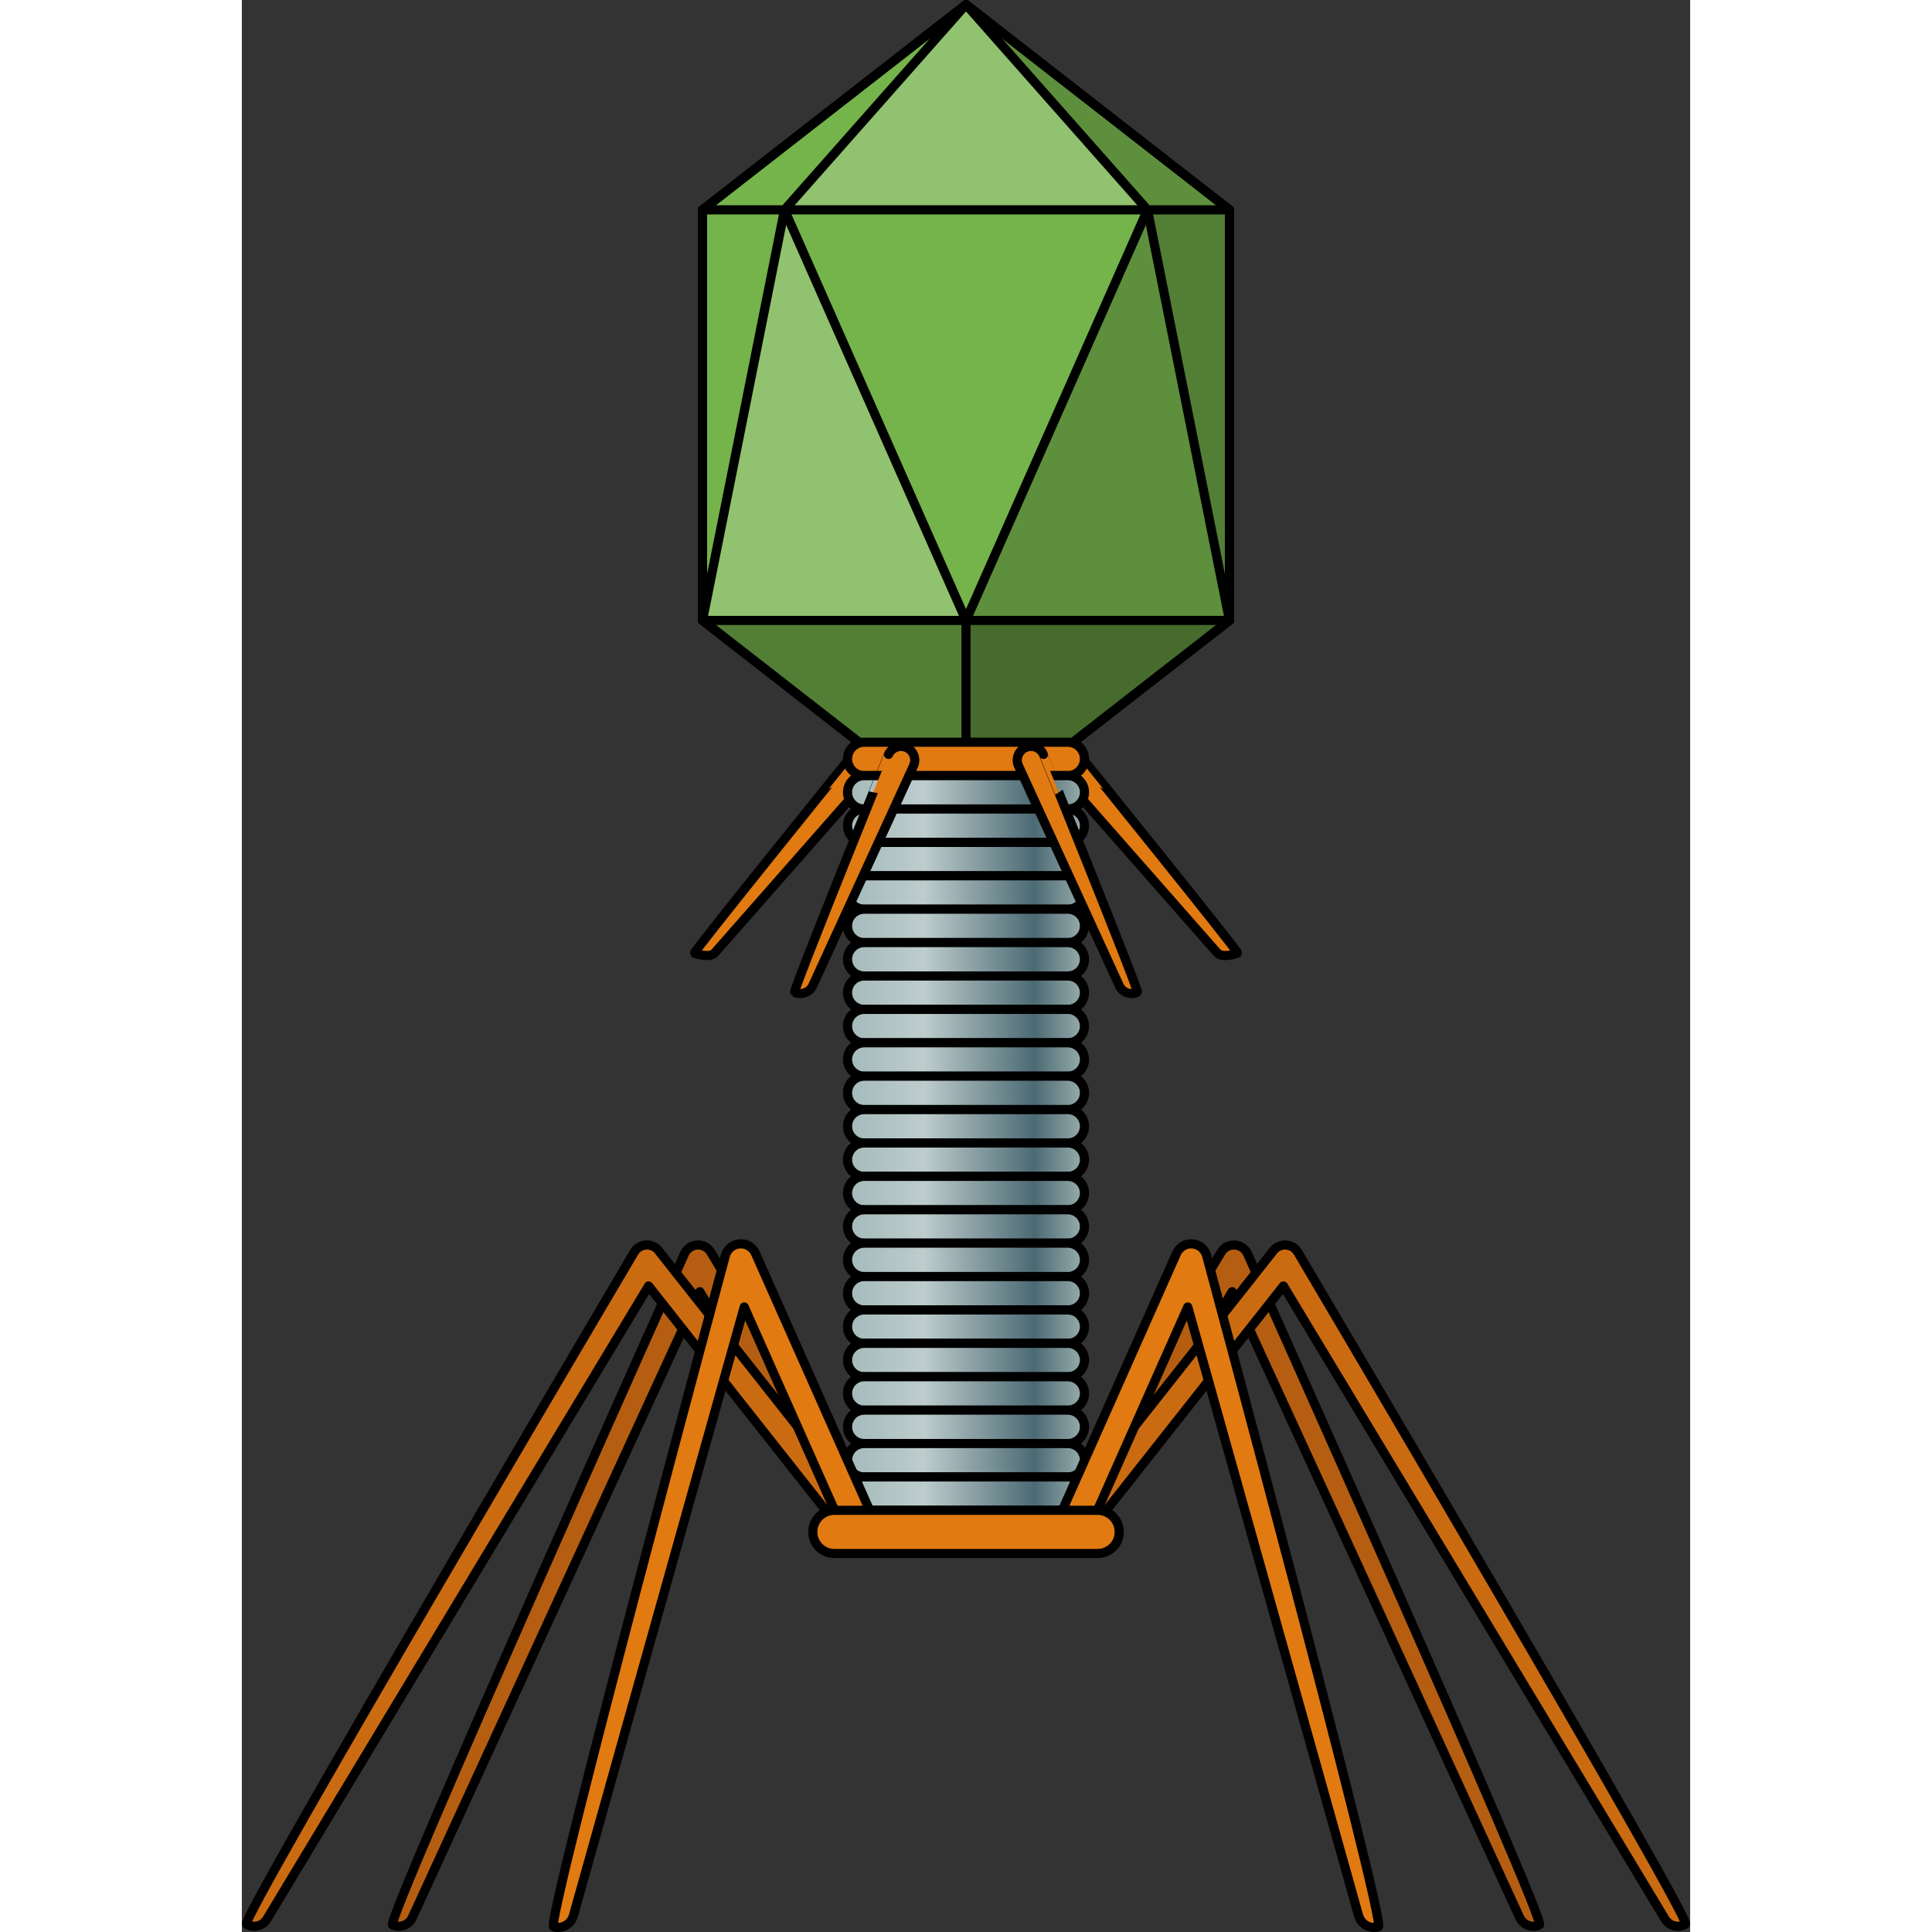 <?xml version="1.0" encoding="utf-8"?>
<!-- Created by: Science Figures, www.sciencefigures.org, Generator: Science Figures Editor -->
<svg version="1.1" id="Layer_1" xmlns="http://www.w3.org/2000/svg" xmlns:xlink="http://www.w3.org/1999/xlink" 
	 width="800px" height="800px" viewBox="0 0 158.229 211.072" enable-background="new 0 0 158.229 211.072"
	 xml:space="preserve">
<rect x="0" y="0" width="158.229" height="211.072" fill="#333333" stroke="none"/>
<g>
	<g>
		<path fill="#E17A11" stroke="#000000" stroke-linecap="round" stroke-linejoin="round" stroke-miterlimit="10" d="M108.791,104.13
			c-0.034,0.037-1.68,0.594-2.227-0.029L89.127,84.273c-0.546-0.621-0.484-1.57,0.136-2.117c0.622-0.547,1.57-0.486,2.117,0.136
			C91.38,82.292,108.916,103.994,108.791,104.13z"/>
	</g>
	<g>
		<path fill="#E17A11" stroke="#000000" stroke-linecap="round" stroke-linejoin="round" stroke-miterlimit="10" d="M49.439,104.13
			c0.034,0.037,1.68,0.594,2.227-0.029l17.437-19.828c0.546-0.621,0.484-1.57-0.136-2.117c-0.622-0.547-1.57-0.486-2.117,0.136
			C66.849,82.292,49.314,103.994,49.439,104.13z"/>
	</g>
	<g>
		<g>
			<g>
				<g>
					<polygon id="changecolor_11_" fill="#75B34B" points="50.328,22.927 50.328,67.782 79.115,90.209 107.901,67.782 
						107.901,22.927 79.115,0.5 					"/>
					<polygon fill="none" stroke="#000000" stroke-linecap="round" stroke-linejoin="round" stroke-miterlimit="10" points="
						50.328,22.927 50.328,67.782 79.115,90.209 107.901,67.782 107.901,22.927 79.115,0.5 					"/>
					<polygon opacity="0.2" fill="#FFFFFF" points="79.115,0.5 59.286,22.927 98.943,22.927 					"/>
					<polygon opacity="0.2" points="98.943,22.927 107.901,22.927 79.115,0.5 					"/>
					<polygon opacity="0.3" points="98.943,22.927 107.901,67.782 107.901,22.927 					"/>
					<polygon opacity="0.4" points="107.901,67.782 79.115,90.209 79.115,67.782 					"/>
					<polygon opacity="0.3" points="50.328,67.782 79.115,90.209 79.115,67.782 					"/>
					<polygon fill="none" stroke="#000000" stroke-linecap="round" stroke-linejoin="round" stroke-miterlimit="10" points="
						50.328,22.927 50.328,67.782 79.115,90.209 107.901,67.782 107.901,22.927 79.115,0.5 					"/>
					<polygon opacity="0.2" fill="#FFFFFF" points="59.286,22.927 50.328,67.782 79.115,67.782 					"/>
					<polygon opacity="0.2" points="98.943,22.927 107.901,67.782 79.115,67.782 					"/>
					<polygon fill="none" stroke="#000000" stroke-linecap="round" stroke-linejoin="round" stroke-miterlimit="10" points="
						79.115,67.782 98.943,22.927 59.286,22.927 					"/>
					<polyline fill="none" stroke="#000000" stroke-linecap="round" stroke-linejoin="round" stroke-miterlimit="10" points="
						107.901,22.927 98.943,22.927 79.115,0.5 59.286,22.927 50.328,22.927 					"/>
					<polyline fill="none" stroke="#000000" stroke-linecap="round" stroke-linejoin="round" stroke-miterlimit="10" points="
						59.286,22.927 50.328,67.782 79.115,67.782 79.115,90.209 					"/>
					<polyline fill="none" stroke="#000000" stroke-linecap="round" stroke-linejoin="round" stroke-miterlimit="10" points="
						79.115,67.782 107.901,67.782 98.943,22.927 					"/>
				</g>
				<g>
					<path fill="#B55E11" stroke="#000000" stroke-linecap="round" stroke-linejoin="round" stroke-miterlimit="10" d="
						M141.086,210.448c-0.615,0.001-1.204-0.351-1.478-0.947l-31.412-68.385L91.9,168.202c-0.462,0.769-1.461,1.019-2.232,0.555
						c-0.769-0.463-1.018-1.463-0.555-2.232l17.882-29.723c0.311-0.517,0.868-0.822,1.484-0.785
						c0.602,0.033,1.135,0.397,1.387,0.945c0,0,32.714,72.963,31.898,73.338C141.544,210.4,141.313,210.448,141.086,210.448z"/>
					<path fill="#CB6B11" stroke="#000000" stroke-linecap="round" stroke-linejoin="round" stroke-miterlimit="10" d="
						M156.882,210.448c-0.551,0-1.089-0.28-1.394-0.787l-41.694-69.169l-22.011,27.879c-0.557,0.705-1.579,0.825-2.283,0.268
						c-0.705-0.556-0.825-1.578-0.268-2.283l23.466-29.723c0.33-0.419,0.849-0.649,1.378-0.615c0.533,0.033,1.015,0.326,1.29,0.784
						c0,0,43.123,72.95,42.354,73.414C157.457,210.372,157.167,210.448,156.882,210.448z"/>
					<path fill="#B55E11" stroke="#000000" stroke-linecap="round" stroke-linejoin="round" stroke-miterlimit="10" d="
						M17.143,210.448c0.615,0.001,1.204-0.351,1.478-0.947l31.412-68.385l16.296,27.087c0.462,0.769,1.461,1.019,2.232,0.555
						c0.769-0.463,1.018-1.463,0.555-2.232l-17.882-29.723c-0.311-0.517-0.868-0.822-1.484-0.785
						c-0.602,0.033-1.135,0.397-1.387,0.945c0,0-32.714,72.963-31.898,73.338C16.685,210.4,16.916,210.448,17.143,210.448z"/>
					<path fill="#CB6B11" stroke="#000000" stroke-linecap="round" stroke-linejoin="round" stroke-miterlimit="10" d="
						M1.348,210.448c0.551,0,1.089-0.28,1.394-0.787l41.694-69.169l22.011,27.879c0.557,0.705,1.579,0.825,2.283,0.268
						c0.705-0.556,0.825-1.578,0.268-2.283l-23.466-29.723c-0.33-0.419-0.849-0.649-1.378-0.615
						c-0.533,0.033-1.015,0.326-1.29,0.784c0,0-43.123,72.95-42.354,73.414C0.772,210.372,1.062,210.448,1.348,210.448z"/>
				</g>
				<g>
					<linearGradient id="SVGID_1_" gradientUnits="userSpaceOnUse" x1="66.172" y1="82.912" x2="92.058" y2="82.912">
						<stop  offset="0" style="stop-color:#A4BABA"/>
						<stop  offset="0.324" style="stop-color:#BECCCC"/>
						<stop  offset="0.789" style="stop-color:#4C6A74"/>
						<stop  offset="1" style="stop-color:#9AAEAE"/>
					</linearGradient>
					<path fill="url(#SVGID_1_)" d="M90.233,84.737H67.996c-1.007,0-1.824-0.817-1.824-1.824s0.817-1.824,1.824-1.824h22.237
						c1.007,0,1.824,0.817,1.824,1.824S91.241,84.737,90.233,84.737z"/>
					<linearGradient id="SVGID_2_" gradientUnits="userSpaceOnUse" x1="66.172" y1="86.561" x2="92.058" y2="86.561">
						<stop  offset="0" style="stop-color:#A4BABA"/>
						<stop  offset="0.324" style="stop-color:#BECCCC"/>
						<stop  offset="0.789" style="stop-color:#4C6A74"/>
						<stop  offset="1" style="stop-color:#9AAEAE"/>
					</linearGradient>
					<path fill="url(#SVGID_2_)" d="M90.233,88.385H67.996c-1.007,0-1.824-0.817-1.824-1.824s0.817-1.824,1.824-1.824h22.237
						c1.007,0,1.824,0.817,1.824,1.824S91.241,88.385,90.233,88.385z"/>
					<linearGradient id="SVGID_3_" gradientUnits="userSpaceOnUse" x1="66.172" y1="90.209" x2="92.058" y2="90.209">
						<stop  offset="0" style="stop-color:#A4BABA"/>
						<stop  offset="0.324" style="stop-color:#BECCCC"/>
						<stop  offset="0.789" style="stop-color:#4C6A74"/>
						<stop  offset="1" style="stop-color:#9AAEAE"/>
					</linearGradient>
					<path fill="url(#SVGID_3_)" d="M90.233,92.034H67.996c-1.007,0-1.824-0.817-1.824-1.824s0.817-1.824,1.824-1.824h22.237
						c1.007,0,1.824,0.817,1.824,1.824S91.241,92.034,90.233,92.034z"/>
					<linearGradient id="SVGID_4_" gradientUnits="userSpaceOnUse" x1="66.172" y1="93.858" x2="92.058" y2="93.858">
						<stop  offset="0" style="stop-color:#A4BABA"/>
						<stop  offset="0.324" style="stop-color:#BECCCC"/>
						<stop  offset="0.789" style="stop-color:#4C6A74"/>
						<stop  offset="1" style="stop-color:#9AAEAE"/>
					</linearGradient>
					<path fill="url(#SVGID_4_)" d="M90.233,95.682H67.996c-1.007,0-1.824-0.817-1.824-1.824s0.817-1.824,1.824-1.824h22.237
						c1.007,0,1.824,0.817,1.824,1.824S91.241,95.682,90.233,95.682z"/>
					<linearGradient id="SVGID_5_" gradientUnits="userSpaceOnUse" x1="66.172" y1="97.506" x2="92.058" y2="97.506">
						<stop  offset="0" style="stop-color:#A4BABA"/>
						<stop  offset="0.324" style="stop-color:#BECCCC"/>
						<stop  offset="0.789" style="stop-color:#4C6A74"/>
						<stop  offset="1" style="stop-color:#9AAEAE"/>
					</linearGradient>
					<path fill="url(#SVGID_5_)" d="M90.233,99.331H67.996c-1.007,0-1.824-0.817-1.824-1.824s0.817-1.824,1.824-1.824h22.237
						c1.007,0,1.824,0.817,1.824,1.824S91.241,99.331,90.233,99.331z"/>
					<linearGradient id="SVGID_6_" gradientUnits="userSpaceOnUse" x1="66.172" y1="101.155" x2="92.058" y2="101.155">
						<stop  offset="0" style="stop-color:#A4BABA"/>
						<stop  offset="0.324" style="stop-color:#BECCCC"/>
						<stop  offset="0.789" style="stop-color:#4C6A74"/>
						<stop  offset="1" style="stop-color:#9AAEAE"/>
					</linearGradient>
					<path fill="url(#SVGID_6_)" d="M90.233,102.979H67.996c-1.007,0-1.824-0.817-1.824-1.824s0.817-1.824,1.824-1.824h22.237
						c1.007,0,1.824,0.817,1.824,1.824S91.241,102.979,90.233,102.979z"/>
					<linearGradient id="SVGID_7_" gradientUnits="userSpaceOnUse" x1="66.172" y1="104.803" x2="92.058" y2="104.803">
						<stop  offset="0" style="stop-color:#A4BABA"/>
						<stop  offset="0.324" style="stop-color:#BECCCC"/>
						<stop  offset="0.789" style="stop-color:#4C6A74"/>
						<stop  offset="1" style="stop-color:#9AAEAE"/>
					</linearGradient>
					<path fill="url(#SVGID_7_)" d="M90.233,106.627H67.996c-1.007,0-1.824-0.817-1.824-1.824s0.817-1.824,1.824-1.824h22.237
						c1.007,0,1.824,0.817,1.824,1.824S91.241,106.627,90.233,106.627z"/>
					<linearGradient id="SVGID_8_" gradientUnits="userSpaceOnUse" x1="66.172" y1="108.452" x2="92.058" y2="108.452">
						<stop  offset="0" style="stop-color:#A4BABA"/>
						<stop  offset="0.324" style="stop-color:#BECCCC"/>
						<stop  offset="0.789" style="stop-color:#4C6A74"/>
						<stop  offset="1" style="stop-color:#9AAEAE"/>
					</linearGradient>
					<path fill="url(#SVGID_8_)" d="M90.233,110.276H67.996c-1.007,0-1.824-0.817-1.824-1.824s0.817-1.824,1.824-1.824h22.237
						c1.007,0,1.824,0.817,1.824,1.824S91.241,110.276,90.233,110.276z"/>
					<linearGradient id="SVGID_9_" gradientUnits="userSpaceOnUse" x1="66.172" y1="112.1" x2="92.058" y2="112.1">
						<stop  offset="0" style="stop-color:#A4BABA"/>
						<stop  offset="0.324" style="stop-color:#BECCCC"/>
						<stop  offset="0.789" style="stop-color:#4C6A74"/>
						<stop  offset="1" style="stop-color:#9AAEAE"/>
					</linearGradient>
					<path fill="url(#SVGID_9_)" d="M90.233,113.924H67.996c-1.007,0-1.824-0.817-1.824-1.824s0.817-1.824,1.824-1.824h22.237
						c1.007,0,1.824,0.817,1.824,1.824S91.241,113.924,90.233,113.924z"/>
					<linearGradient id="SVGID_10_" gradientUnits="userSpaceOnUse" x1="66.172" y1="115.749" x2="92.058" y2="115.749">
						<stop  offset="0" style="stop-color:#A4BABA"/>
						<stop  offset="0.324" style="stop-color:#BECCCC"/>
						<stop  offset="0.789" style="stop-color:#4C6A74"/>
						<stop  offset="1" style="stop-color:#9AAEAE"/>
					</linearGradient>
					<path fill="url(#SVGID_10_)" d="M90.233,117.573H67.996c-1.007,0-1.824-0.817-1.824-1.824s0.817-1.824,1.824-1.824h22.237
						c1.007,0,1.824,0.817,1.824,1.824S91.241,117.573,90.233,117.573z"/>
					<linearGradient id="SVGID_11_" gradientUnits="userSpaceOnUse" x1="66.172" y1="119.397" x2="92.058" y2="119.397">
						<stop  offset="0" style="stop-color:#A4BABA"/>
						<stop  offset="0.324" style="stop-color:#BECCCC"/>
						<stop  offset="0.789" style="stop-color:#4C6A74"/>
						<stop  offset="1" style="stop-color:#9AAEAE"/>
					</linearGradient>
					<path fill="url(#SVGID_11_)" d="M90.233,121.221H67.996c-1.007,0-1.824-0.817-1.824-1.824s0.817-1.824,1.824-1.824h22.237
						c1.007,0,1.824,0.817,1.824,1.824S91.241,121.221,90.233,121.221z"/>
					<linearGradient id="SVGID_12_" gradientUnits="userSpaceOnUse" x1="66.172" y1="123.046" x2="92.058" y2="123.046">
						<stop  offset="0" style="stop-color:#A4BABA"/>
						<stop  offset="0.324" style="stop-color:#BECCCC"/>
						<stop  offset="0.789" style="stop-color:#4C6A74"/>
						<stop  offset="1" style="stop-color:#9AAEAE"/>
					</linearGradient>
					<path fill="url(#SVGID_12_)" d="M90.233,124.87H67.996c-1.007,0-1.824-0.817-1.824-1.824c0-1.007,0.817-1.824,1.824-1.824
						h22.237c1.007,0,1.824,0.817,1.824,1.824C92.058,124.053,91.241,124.87,90.233,124.87z"/>
					<linearGradient id="SVGID_13_" gradientUnits="userSpaceOnUse" x1="66.172" y1="126.694" x2="92.058" y2="126.694">
						<stop  offset="0" style="stop-color:#A4BABA"/>
						<stop  offset="0.324" style="stop-color:#BECCCC"/>
						<stop  offset="0.789" style="stop-color:#4C6A74"/>
						<stop  offset="1" style="stop-color:#9AAEAE"/>
					</linearGradient>
					<path fill="url(#SVGID_13_)" d="M90.233,128.518H67.996c-1.007,0-1.824-0.817-1.824-1.824s0.817-1.824,1.824-1.824h22.237
						c1.007,0,1.824,0.817,1.824,1.824S91.241,128.518,90.233,128.518z"/>
					<linearGradient id="SVGID_14_" gradientUnits="userSpaceOnUse" x1="66.172" y1="130.343" x2="92.058" y2="130.343">
						<stop  offset="0" style="stop-color:#A4BABA"/>
						<stop  offset="0.324" style="stop-color:#BECCCC"/>
						<stop  offset="0.789" style="stop-color:#4C6A74"/>
						<stop  offset="1" style="stop-color:#9AAEAE"/>
					</linearGradient>
					<path fill="url(#SVGID_14_)" d="M90.233,132.167H67.996c-1.007,0-1.824-0.817-1.824-1.824s0.817-1.824,1.824-1.824h22.237
						c1.007,0,1.824,0.817,1.824,1.824S91.241,132.167,90.233,132.167z"/>
					<linearGradient id="SVGID_15_" gradientUnits="userSpaceOnUse" x1="66.172" y1="133.991" x2="92.058" y2="133.991">
						<stop  offset="0" style="stop-color:#A4BABA"/>
						<stop  offset="0.324" style="stop-color:#BECCCC"/>
						<stop  offset="0.789" style="stop-color:#4C6A74"/>
						<stop  offset="1" style="stop-color:#9AAEAE"/>
					</linearGradient>
					<path fill="url(#SVGID_15_)" d="M90.233,135.815H67.996c-1.007,0-1.824-0.817-1.824-1.824s0.817-1.824,1.824-1.824h22.237
						c1.007,0,1.824,0.817,1.824,1.824S91.241,135.815,90.233,135.815z"/>
					<linearGradient id="SVGID_16_" gradientUnits="userSpaceOnUse" x1="66.172" y1="137.64" x2="92.058" y2="137.64">
						<stop  offset="0" style="stop-color:#A4BABA"/>
						<stop  offset="0.324" style="stop-color:#BECCCC"/>
						<stop  offset="0.789" style="stop-color:#4C6A74"/>
						<stop  offset="1" style="stop-color:#9AAEAE"/>
					</linearGradient>
					<path fill="url(#SVGID_16_)" d="M90.233,139.464H67.996c-1.007,0-1.824-0.817-1.824-1.824s0.817-1.824,1.824-1.824h22.237
						c1.007,0,1.824,0.817,1.824,1.824S91.241,139.464,90.233,139.464z"/>
					<linearGradient id="SVGID_17_" gradientUnits="userSpaceOnUse" x1="66.172" y1="141.288" x2="92.058" y2="141.288">
						<stop  offset="0" style="stop-color:#A4BABA"/>
						<stop  offset="0.324" style="stop-color:#BECCCC"/>
						<stop  offset="0.789" style="stop-color:#4C6A74"/>
						<stop  offset="1" style="stop-color:#9AAEAE"/>
					</linearGradient>
					<path fill="url(#SVGID_17_)" d="M90.233,143.112H67.996c-1.007,0-1.824-0.817-1.824-1.824s0.817-1.824,1.824-1.824h22.237
						c1.007,0,1.824,0.817,1.824,1.824S91.241,143.112,90.233,143.112z"/>
					<linearGradient id="SVGID_18_" gradientUnits="userSpaceOnUse" x1="66.172" y1="144.937" x2="92.058" y2="144.937">
						<stop  offset="0" style="stop-color:#A4BABA"/>
						<stop  offset="0.324" style="stop-color:#BECCCC"/>
						<stop  offset="0.789" style="stop-color:#4C6A74"/>
						<stop  offset="1" style="stop-color:#9AAEAE"/>
					</linearGradient>
					<path fill="url(#SVGID_18_)" d="M90.233,146.761H67.996c-1.007,0-1.824-0.817-1.824-1.824c0-1.007,0.817-1.824,1.824-1.824
						h22.237c1.007,0,1.824,0.817,1.824,1.824C92.058,145.944,91.241,146.761,90.233,146.761z"/>
					<linearGradient id="SVGID_19_" gradientUnits="userSpaceOnUse" x1="66.172" y1="148.585" x2="92.058" y2="148.585">
						<stop  offset="0" style="stop-color:#A4BABA"/>
						<stop  offset="0.324" style="stop-color:#BECCCC"/>
						<stop  offset="0.789" style="stop-color:#4C6A74"/>
						<stop  offset="1" style="stop-color:#9AAEAE"/>
					</linearGradient>
					<path fill="url(#SVGID_19_)" d="M90.233,150.409H67.996c-1.007,0-1.824-0.817-1.824-1.824s0.817-1.824,1.824-1.824h22.237
						c1.007,0,1.824,0.817,1.824,1.824S91.241,150.409,90.233,150.409z"/>
					<linearGradient id="SVGID_20_" gradientUnits="userSpaceOnUse" x1="66.172" y1="152.234" x2="92.058" y2="152.234">
						<stop  offset="0" style="stop-color:#A4BABA"/>
						<stop  offset="0.324" style="stop-color:#BECCCC"/>
						<stop  offset="0.789" style="stop-color:#4C6A74"/>
						<stop  offset="1" style="stop-color:#9AAEAE"/>
					</linearGradient>
					<path fill="url(#SVGID_20_)" d="M90.233,154.058H67.996c-1.007,0-1.824-0.817-1.824-1.824s0.817-1.824,1.824-1.824h22.237
						c1.007,0,1.824,0.817,1.824,1.824S91.241,154.058,90.233,154.058z"/>
					<linearGradient id="SVGID_21_" gradientUnits="userSpaceOnUse" x1="66.172" y1="155.882" x2="92.058" y2="155.882">
						<stop  offset="0" style="stop-color:#A4BABA"/>
						<stop  offset="0.324" style="stop-color:#BECCCC"/>
						<stop  offset="0.789" style="stop-color:#4C6A74"/>
						<stop  offset="1" style="stop-color:#9AAEAE"/>
					</linearGradient>
					<path fill="url(#SVGID_21_)" d="M90.233,157.706H67.996c-1.007,0-1.824-0.817-1.824-1.824s0.817-1.824,1.824-1.824h22.237
						c1.007,0,1.824,0.817,1.824,1.824S91.241,157.706,90.233,157.706z"/>
					<linearGradient id="SVGID_22_" gradientUnits="userSpaceOnUse" x1="66.172" y1="159.531" x2="92.058" y2="159.531">
						<stop  offset="0" style="stop-color:#A4BABA"/>
						<stop  offset="0.324" style="stop-color:#BECCCC"/>
						<stop  offset="0.789" style="stop-color:#4C6A74"/>
						<stop  offset="1" style="stop-color:#9AAEAE"/>
					</linearGradient>
					<path fill="url(#SVGID_22_)" d="M90.233,161.355H67.996c-1.007,0-1.824-0.817-1.824-1.824s0.817-1.824,1.824-1.824h22.237
						c1.007,0,1.824,0.817,1.824,1.824S91.241,161.355,90.233,161.355z"/>
					<linearGradient id="SVGID_23_" gradientUnits="userSpaceOnUse" x1="66.172" y1="163.179" x2="92.058" y2="163.179">
						<stop  offset="0" style="stop-color:#A4BABA"/>
						<stop  offset="0.324" style="stop-color:#BECCCC"/>
						<stop  offset="0.789" style="stop-color:#4C6A74"/>
						<stop  offset="1" style="stop-color:#9AAEAE"/>
					</linearGradient>
					<path fill="url(#SVGID_23_)" d="M90.233,165.003H67.996c-1.007,0-1.824-0.817-1.824-1.824s0.817-1.824,1.824-1.824h22.237
						c1.007,0,1.824,0.817,1.824,1.824S91.241,165.003,90.233,165.003z"/>
					<path fill="#E17A11" stroke="#000000" stroke-linecap="round" stroke-linejoin="round" stroke-miterlimit="10" d="
						M90.233,84.737H67.996c-1.007,0-1.824-0.817-1.824-1.824s0.817-1.824,1.824-1.824h22.237c1.007,0,1.824,0.817,1.824,1.824
						S91.241,84.737,90.233,84.737z"/>
					<linearGradient id="SVGID_24_" gradientUnits="userSpaceOnUse" x1="66.172" y1="86.561" x2="92.058" y2="86.561">
						<stop  offset="0" style="stop-color:#A4BABA"/>
						<stop  offset="0.324" style="stop-color:#BECCCC"/>
						<stop  offset="0.789" style="stop-color:#4C6A74"/>
						<stop  offset="1" style="stop-color:#9AAEAE"/>
					</linearGradient>
					<path fill="url(#SVGID_24_)" stroke="#000000" stroke-linecap="round" stroke-linejoin="round" stroke-miterlimit="10" d="
						M90.233,88.385H67.996c-1.007,0-1.824-0.817-1.824-1.824s0.817-1.824,1.824-1.824h22.237c1.007,0,1.824,0.817,1.824,1.824
						S91.241,88.385,90.233,88.385z"/>
					<linearGradient id="SVGID_25_" gradientUnits="userSpaceOnUse" x1="66.172" y1="90.209" x2="92.058" y2="90.209">
						<stop  offset="0" style="stop-color:#A4BABA"/>
						<stop  offset="0.324" style="stop-color:#BECCCC"/>
						<stop  offset="0.789" style="stop-color:#4C6A74"/>
						<stop  offset="1" style="stop-color:#9AAEAE"/>
					</linearGradient>
					<path fill="url(#SVGID_25_)" stroke="#000000" stroke-linecap="round" stroke-linejoin="round" stroke-miterlimit="10" d="
						M90.233,92.034H67.996c-1.007,0-1.824-0.817-1.824-1.824s0.817-1.824,1.824-1.824h22.237c1.007,0,1.824,0.817,1.824,1.824
						S91.241,92.034,90.233,92.034z"/>
					<linearGradient id="SVGID_26_" gradientUnits="userSpaceOnUse" x1="66.172" y1="93.858" x2="92.058" y2="93.858">
						<stop  offset="0" style="stop-color:#A4BABA"/>
						<stop  offset="0.324" style="stop-color:#BECCCC"/>
						<stop  offset="0.789" style="stop-color:#4C6A74"/>
						<stop  offset="1" style="stop-color:#9AAEAE"/>
					</linearGradient>
					<path fill="url(#SVGID_26_)" stroke="#000000" stroke-linecap="round" stroke-linejoin="round" stroke-miterlimit="10" d="
						M90.233,95.682H67.996c-1.007,0-1.824-0.817-1.824-1.824s0.817-1.824,1.824-1.824h22.237c1.007,0,1.824,0.817,1.824,1.824
						S91.241,95.682,90.233,95.682z"/>
					<linearGradient id="SVGID_27_" gradientUnits="userSpaceOnUse" x1="66.172" y1="97.506" x2="92.058" y2="97.506">
						<stop  offset="0" style="stop-color:#A4BABA"/>
						<stop  offset="0.324" style="stop-color:#BECCCC"/>
						<stop  offset="0.789" style="stop-color:#4C6A74"/>
						<stop  offset="1" style="stop-color:#9AAEAE"/>
					</linearGradient>
					<path fill="url(#SVGID_27_)" stroke="#000000" stroke-linecap="round" stroke-linejoin="round" stroke-miterlimit="10" d="
						M90.233,99.331H67.996c-1.007,0-1.824-0.817-1.824-1.824s0.817-1.824,1.824-1.824h22.237c1.007,0,1.824,0.817,1.824,1.824
						S91.241,99.331,90.233,99.331z"/>
					<linearGradient id="SVGID_28_" gradientUnits="userSpaceOnUse" x1="66.172" y1="101.155" x2="92.058" y2="101.155">
						<stop  offset="0" style="stop-color:#A4BABA"/>
						<stop  offset="0.324" style="stop-color:#BECCCC"/>
						<stop  offset="0.789" style="stop-color:#4C6A74"/>
						<stop  offset="1" style="stop-color:#9AAEAE"/>
					</linearGradient>
					<path fill="url(#SVGID_28_)" stroke="#000000" stroke-linecap="round" stroke-linejoin="round" stroke-miterlimit="10" d="
						M90.233,102.979H67.996c-1.007,0-1.824-0.817-1.824-1.824s0.817-1.824,1.824-1.824h22.237c1.007,0,1.824,0.817,1.824,1.824
						S91.241,102.979,90.233,102.979z"/>
					<linearGradient id="SVGID_29_" gradientUnits="userSpaceOnUse" x1="66.172" y1="104.803" x2="92.058" y2="104.803">
						<stop  offset="0" style="stop-color:#A4BABA"/>
						<stop  offset="0.324" style="stop-color:#BECCCC"/>
						<stop  offset="0.789" style="stop-color:#4C6A74"/>
						<stop  offset="1" style="stop-color:#9AAEAE"/>
					</linearGradient>
					<path fill="url(#SVGID_29_)" stroke="#000000" stroke-linecap="round" stroke-linejoin="round" stroke-miterlimit="10" d="
						M90.233,106.627H67.996c-1.007,0-1.824-0.817-1.824-1.824s0.817-1.824,1.824-1.824h22.237c1.007,0,1.824,0.817,1.824,1.824
						S91.241,106.627,90.233,106.627z"/>
					<linearGradient id="SVGID_30_" gradientUnits="userSpaceOnUse" x1="66.172" y1="108.452" x2="92.058" y2="108.452">
						<stop  offset="0" style="stop-color:#A4BABA"/>
						<stop  offset="0.324" style="stop-color:#BECCCC"/>
						<stop  offset="0.789" style="stop-color:#4C6A74"/>
						<stop  offset="1" style="stop-color:#9AAEAE"/>
					</linearGradient>
					<path fill="url(#SVGID_30_)" stroke="#000000" stroke-linecap="round" stroke-linejoin="round" stroke-miterlimit="10" d="
						M90.233,110.276H67.996c-1.007,0-1.824-0.817-1.824-1.824s0.817-1.824,1.824-1.824h22.237c1.007,0,1.824,0.817,1.824,1.824
						S91.241,110.276,90.233,110.276z"/>
					<linearGradient id="SVGID_31_" gradientUnits="userSpaceOnUse" x1="66.172" y1="112.1" x2="92.058" y2="112.1">
						<stop  offset="0" style="stop-color:#A4BABA"/>
						<stop  offset="0.324" style="stop-color:#BECCCC"/>
						<stop  offset="0.789" style="stop-color:#4C6A74"/>
						<stop  offset="1" style="stop-color:#9AAEAE"/>
					</linearGradient>
					<path fill="url(#SVGID_31_)" stroke="#000000" stroke-linecap="round" stroke-linejoin="round" stroke-miterlimit="10" d="
						M90.233,113.924H67.996c-1.007,0-1.824-0.817-1.824-1.824s0.817-1.824,1.824-1.824h22.237c1.007,0,1.824,0.817,1.824,1.824
						S91.241,113.924,90.233,113.924z"/>
					<linearGradient id="SVGID_32_" gradientUnits="userSpaceOnUse" x1="66.172" y1="115.749" x2="92.058" y2="115.749">
						<stop  offset="0" style="stop-color:#A4BABA"/>
						<stop  offset="0.324" style="stop-color:#BECCCC"/>
						<stop  offset="0.789" style="stop-color:#4C6A74"/>
						<stop  offset="1" style="stop-color:#9AAEAE"/>
					</linearGradient>
					<path fill="url(#SVGID_32_)" stroke="#000000" stroke-linecap="round" stroke-linejoin="round" stroke-miterlimit="10" d="
						M90.233,117.573H67.996c-1.007,0-1.824-0.817-1.824-1.824s0.817-1.824,1.824-1.824h22.237c1.007,0,1.824,0.817,1.824,1.824
						S91.241,117.573,90.233,117.573z"/>
					<linearGradient id="SVGID_33_" gradientUnits="userSpaceOnUse" x1="66.172" y1="119.397" x2="92.058" y2="119.397">
						<stop  offset="0" style="stop-color:#A4BABA"/>
						<stop  offset="0.324" style="stop-color:#BECCCC"/>
						<stop  offset="0.789" style="stop-color:#4C6A74"/>
						<stop  offset="1" style="stop-color:#9AAEAE"/>
					</linearGradient>
					<path fill="url(#SVGID_33_)" stroke="#000000" stroke-linecap="round" stroke-linejoin="round" stroke-miterlimit="10" d="
						M90.233,121.221H67.996c-1.007,0-1.824-0.817-1.824-1.824s0.817-1.824,1.824-1.824h22.237c1.007,0,1.824,0.817,1.824,1.824
						S91.241,121.221,90.233,121.221z"/>
					<linearGradient id="SVGID_34_" gradientUnits="userSpaceOnUse" x1="66.172" y1="123.046" x2="92.058" y2="123.046">
						<stop  offset="0" style="stop-color:#A4BABA"/>
						<stop  offset="0.324" style="stop-color:#BECCCC"/>
						<stop  offset="0.789" style="stop-color:#4C6A74"/>
						<stop  offset="1" style="stop-color:#9AAEAE"/>
					</linearGradient>
					<path fill="url(#SVGID_34_)" stroke="#000000" stroke-linecap="round" stroke-linejoin="round" stroke-miterlimit="10" d="
						M90.233,124.87H67.996c-1.007,0-1.824-0.817-1.824-1.824c0-1.007,0.817-1.824,1.824-1.824h22.237
						c1.007,0,1.824,0.817,1.824,1.824C92.058,124.053,91.241,124.87,90.233,124.87z"/>
					<linearGradient id="SVGID_35_" gradientUnits="userSpaceOnUse" x1="66.172" y1="126.694" x2="92.058" y2="126.694">
						<stop  offset="0" style="stop-color:#A4BABA"/>
						<stop  offset="0.324" style="stop-color:#BECCCC"/>
						<stop  offset="0.789" style="stop-color:#4C6A74"/>
						<stop  offset="1" style="stop-color:#9AAEAE"/>
					</linearGradient>
					<path fill="url(#SVGID_35_)" stroke="#000000" stroke-linecap="round" stroke-linejoin="round" stroke-miterlimit="10" d="
						M90.233,128.518H67.996c-1.007,0-1.824-0.817-1.824-1.824s0.817-1.824,1.824-1.824h22.237c1.007,0,1.824,0.817,1.824,1.824
						S91.241,128.518,90.233,128.518z"/>
					<linearGradient id="SVGID_36_" gradientUnits="userSpaceOnUse" x1="66.172" y1="130.343" x2="92.058" y2="130.343">
						<stop  offset="0" style="stop-color:#A4BABA"/>
						<stop  offset="0.324" style="stop-color:#BECCCC"/>
						<stop  offset="0.789" style="stop-color:#4C6A74"/>
						<stop  offset="1" style="stop-color:#9AAEAE"/>
					</linearGradient>
					<path fill="url(#SVGID_36_)" stroke="#000000" stroke-linecap="round" stroke-linejoin="round" stroke-miterlimit="10" d="
						M90.233,132.167H67.996c-1.007,0-1.824-0.817-1.824-1.824s0.817-1.824,1.824-1.824h22.237c1.007,0,1.824,0.817,1.824,1.824
						S91.241,132.167,90.233,132.167z"/>
					<linearGradient id="SVGID_37_" gradientUnits="userSpaceOnUse" x1="66.172" y1="133.991" x2="92.058" y2="133.991">
						<stop  offset="0" style="stop-color:#A4BABA"/>
						<stop  offset="0.324" style="stop-color:#BECCCC"/>
						<stop  offset="0.789" style="stop-color:#4C6A74"/>
						<stop  offset="1" style="stop-color:#9AAEAE"/>
					</linearGradient>
					<path fill="url(#SVGID_37_)" stroke="#000000" stroke-linecap="round" stroke-linejoin="round" stroke-miterlimit="10" d="
						M90.233,135.815H67.996c-1.007,0-1.824-0.817-1.824-1.824s0.817-1.824,1.824-1.824h22.237c1.007,0,1.824,0.817,1.824,1.824
						S91.241,135.815,90.233,135.815z"/>
					<linearGradient id="SVGID_38_" gradientUnits="userSpaceOnUse" x1="66.172" y1="137.64" x2="92.058" y2="137.64">
						<stop  offset="0" style="stop-color:#A4BABA"/>
						<stop  offset="0.324" style="stop-color:#BECCCC"/>
						<stop  offset="0.789" style="stop-color:#4C6A74"/>
						<stop  offset="1" style="stop-color:#9AAEAE"/>
					</linearGradient>
					<path fill="url(#SVGID_38_)" stroke="#000000" stroke-linecap="round" stroke-linejoin="round" stroke-miterlimit="10" d="
						M90.233,139.464H67.996c-1.007,0-1.824-0.817-1.824-1.824s0.817-1.824,1.824-1.824h22.237c1.007,0,1.824,0.817,1.824,1.824
						S91.241,139.464,90.233,139.464z"/>
					<linearGradient id="SVGID_39_" gradientUnits="userSpaceOnUse" x1="66.172" y1="141.288" x2="92.058" y2="141.288">
						<stop  offset="0" style="stop-color:#A4BABA"/>
						<stop  offset="0.324" style="stop-color:#BECCCC"/>
						<stop  offset="0.789" style="stop-color:#4C6A74"/>
						<stop  offset="1" style="stop-color:#9AAEAE"/>
					</linearGradient>
					<path fill="url(#SVGID_39_)" stroke="#000000" stroke-linecap="round" stroke-linejoin="round" stroke-miterlimit="10" d="
						M90.233,143.112H67.996c-1.007,0-1.824-0.817-1.824-1.824s0.817-1.824,1.824-1.824h22.237c1.007,0,1.824,0.817,1.824,1.824
						S91.241,143.112,90.233,143.112z"/>
					<linearGradient id="SVGID_40_" gradientUnits="userSpaceOnUse" x1="66.172" y1="144.937" x2="92.058" y2="144.937">
						<stop  offset="0" style="stop-color:#A4BABA"/>
						<stop  offset="0.324" style="stop-color:#BECCCC"/>
						<stop  offset="0.789" style="stop-color:#4C6A74"/>
						<stop  offset="1" style="stop-color:#9AAEAE"/>
					</linearGradient>
					<path fill="url(#SVGID_40_)" stroke="#000000" stroke-linecap="round" stroke-linejoin="round" stroke-miterlimit="10" d="
						M90.233,146.761H67.996c-1.007,0-1.824-0.817-1.824-1.824c0-1.007,0.817-1.824,1.824-1.824h22.237
						c1.007,0,1.824,0.817,1.824,1.824C92.058,145.944,91.241,146.761,90.233,146.761z"/>
					<linearGradient id="SVGID_41_" gradientUnits="userSpaceOnUse" x1="66.172" y1="148.585" x2="92.058" y2="148.585">
						<stop  offset="0" style="stop-color:#A4BABA"/>
						<stop  offset="0.324" style="stop-color:#BECCCC"/>
						<stop  offset="0.789" style="stop-color:#4C6A74"/>
						<stop  offset="1" style="stop-color:#9AAEAE"/>
					</linearGradient>
					<path fill="url(#SVGID_41_)" stroke="#000000" stroke-linecap="round" stroke-linejoin="round" stroke-miterlimit="10" d="
						M90.233,150.409H67.996c-1.007,0-1.824-0.817-1.824-1.824s0.817-1.824,1.824-1.824h22.237c1.007,0,1.824,0.817,1.824,1.824
						S91.241,150.409,90.233,150.409z"/>
					<linearGradient id="SVGID_42_" gradientUnits="userSpaceOnUse" x1="66.172" y1="152.234" x2="92.058" y2="152.234">
						<stop  offset="0" style="stop-color:#A4BABA"/>
						<stop  offset="0.324" style="stop-color:#BECCCC"/>
						<stop  offset="0.789" style="stop-color:#4C6A74"/>
						<stop  offset="1" style="stop-color:#9AAEAE"/>
					</linearGradient>
					<path fill="url(#SVGID_42_)" stroke="#000000" stroke-linecap="round" stroke-linejoin="round" stroke-miterlimit="10" d="
						M90.233,154.058H67.996c-1.007,0-1.824-0.817-1.824-1.824s0.817-1.824,1.824-1.824h22.237c1.007,0,1.824,0.817,1.824,1.824
						S91.241,154.058,90.233,154.058z"/>
					<linearGradient id="SVGID_43_" gradientUnits="userSpaceOnUse" x1="66.172" y1="155.882" x2="92.058" y2="155.882">
						<stop  offset="0" style="stop-color:#A4BABA"/>
						<stop  offset="0.324" style="stop-color:#BECCCC"/>
						<stop  offset="0.789" style="stop-color:#4C6A74"/>
						<stop  offset="1" style="stop-color:#9AAEAE"/>
					</linearGradient>
					<path fill="url(#SVGID_43_)" stroke="#000000" stroke-linecap="round" stroke-linejoin="round" stroke-miterlimit="10" d="
						M90.233,157.706H67.996c-1.007,0-1.824-0.817-1.824-1.824s0.817-1.824,1.824-1.824h22.237c1.007,0,1.824,0.817,1.824,1.824
						S91.241,157.706,90.233,157.706z"/>
					<linearGradient id="SVGID_44_" gradientUnits="userSpaceOnUse" x1="66.172" y1="159.531" x2="92.058" y2="159.531">
						<stop  offset="0" style="stop-color:#A4BABA"/>
						<stop  offset="0.324" style="stop-color:#BECCCC"/>
						<stop  offset="0.789" style="stop-color:#4C6A74"/>
						<stop  offset="1" style="stop-color:#9AAEAE"/>
					</linearGradient>
					<path fill="url(#SVGID_44_)" stroke="#000000" stroke-linecap="round" stroke-linejoin="round" stroke-miterlimit="10" d="
						M90.233,161.355H67.996c-1.007,0-1.824-0.817-1.824-1.824s0.817-1.824,1.824-1.824h22.237c1.007,0,1.824,0.817,1.824,1.824
						S91.241,161.355,90.233,161.355z"/>
					<linearGradient id="SVGID_45_" gradientUnits="userSpaceOnUse" x1="66.172" y1="163.179" x2="92.058" y2="163.179">
						<stop  offset="0" style="stop-color:#A4BABA"/>
						<stop  offset="0.324" style="stop-color:#BECCCC"/>
						<stop  offset="0.789" style="stop-color:#4C6A74"/>
						<stop  offset="1" style="stop-color:#9AAEAE"/>
					</linearGradient>
					<path fill="url(#SVGID_45_)" stroke="#000000" stroke-linecap="round" stroke-linejoin="round" stroke-miterlimit="10" d="
						M90.233,165.003H67.996c-1.007,0-1.824-0.817-1.824-1.824s0.817-1.824,1.824-1.824h22.237c1.007,0,1.824,0.817,1.824,1.824
						S91.241,165.003,90.233,165.003z"/>
				</g>
				<g>
					<linearGradient id="SVGID_46_" gradientUnits="userSpaceOnUse" x1="62.374" y1="167.363" x2="95.855" y2="167.363">
						<stop  offset="0" style="stop-color:#A4BABA"/>
						<stop  offset="0.324" style="stop-color:#BECCCC"/>
						<stop  offset="0.789" style="stop-color:#4C6A74"/>
						<stop  offset="1" style="stop-color:#9AAEAE"/>
					</linearGradient>
					<path fill="url(#SVGID_46_)" d="M93.496,169.722H64.734c-1.303,0-2.36-1.056-2.36-2.36c0-1.303,1.056-2.36,2.36-2.36h28.762
						c1.303,0,2.36,1.056,2.36,2.36C95.855,168.666,94.799,169.722,93.496,169.722z"/>
					<path fill="#E17A11" stroke="#000000" stroke-linecap="round" stroke-linejoin="round" stroke-miterlimit="10" d="
						M123.692,210.572c-0.765,0-1.467-0.505-1.684-1.278l-18.666-66.506l-11.236,25.285c-0.393,0.884-1.428,1.283-2.31,0.888
						c-0.884-0.392-1.281-1.427-0.888-2.31l13.208-29.723c0.299-0.674,0.995-1.094,1.725-1.035c0.736,0.053,1.359,0.563,1.559,1.273
						c0,0,19.698,73.079,18.767,73.34C124.008,210.551,123.849,210.572,123.692,210.572z"/>
					<path fill="#E17A11" stroke="#000000" stroke-linecap="round" stroke-linejoin="round" stroke-miterlimit="10" d="
						M34.537,210.572c0.765,0,1.467-0.505,1.684-1.278l18.666-66.506l11.236,25.285c0.393,0.884,1.428,1.283,2.31,0.888
						c0.884-0.392,1.281-1.427,0.888-2.31l-13.208-29.723c-0.299-0.674-0.995-1.094-1.725-1.035
						c-0.736,0.053-1.359,0.563-1.559,1.273c0,0-19.698,73.079-18.767,73.34C34.221,210.551,34.381,210.572,34.537,210.572z"/>
					<path fill="#E17A11" stroke="#000000" stroke-linecap="round" stroke-linejoin="round" stroke-miterlimit="10" d="
						M93.496,169.722H64.734c-1.303,0-2.36-1.056-2.36-2.36c0-1.303,1.056-2.36,2.36-2.36h28.762c1.303,0,2.36,1.056,2.36,2.36
						C95.855,168.666,94.799,169.722,93.496,169.722z"/>
				</g>
			</g>
		</g>
	</g>
	<g>
		<g>
			<path fill="#E17A11" stroke="#000000" stroke-linecap="round" stroke-linejoin="round" stroke-miterlimit="10" d="
				M60.386,108.411c0.753,0.345,1.643,0.015,1.989-0.739L73.379,83.67c0.344-0.752,0.012-1.642-0.739-1.988
				c-0.753-0.345-1.643-0.015-1.989,0.739C70.651,82.42,60.169,108.311,60.386,108.411z"/>
		</g>
		<g>
			<path fill="#E17A11" stroke="#000000" stroke-linecap="round" stroke-linejoin="round" stroke-miterlimit="10" d="
				M97.843,108.411c-0.753,0.345-1.643,0.015-1.989-0.739L84.851,83.67c-0.344-0.752-0.012-1.642,0.739-1.988
				c0.753-0.345,1.643-0.015,1.989,0.739C87.578,82.42,98.061,108.311,97.843,108.411z"/>
		</g>
	</g>
</g>
</svg>
